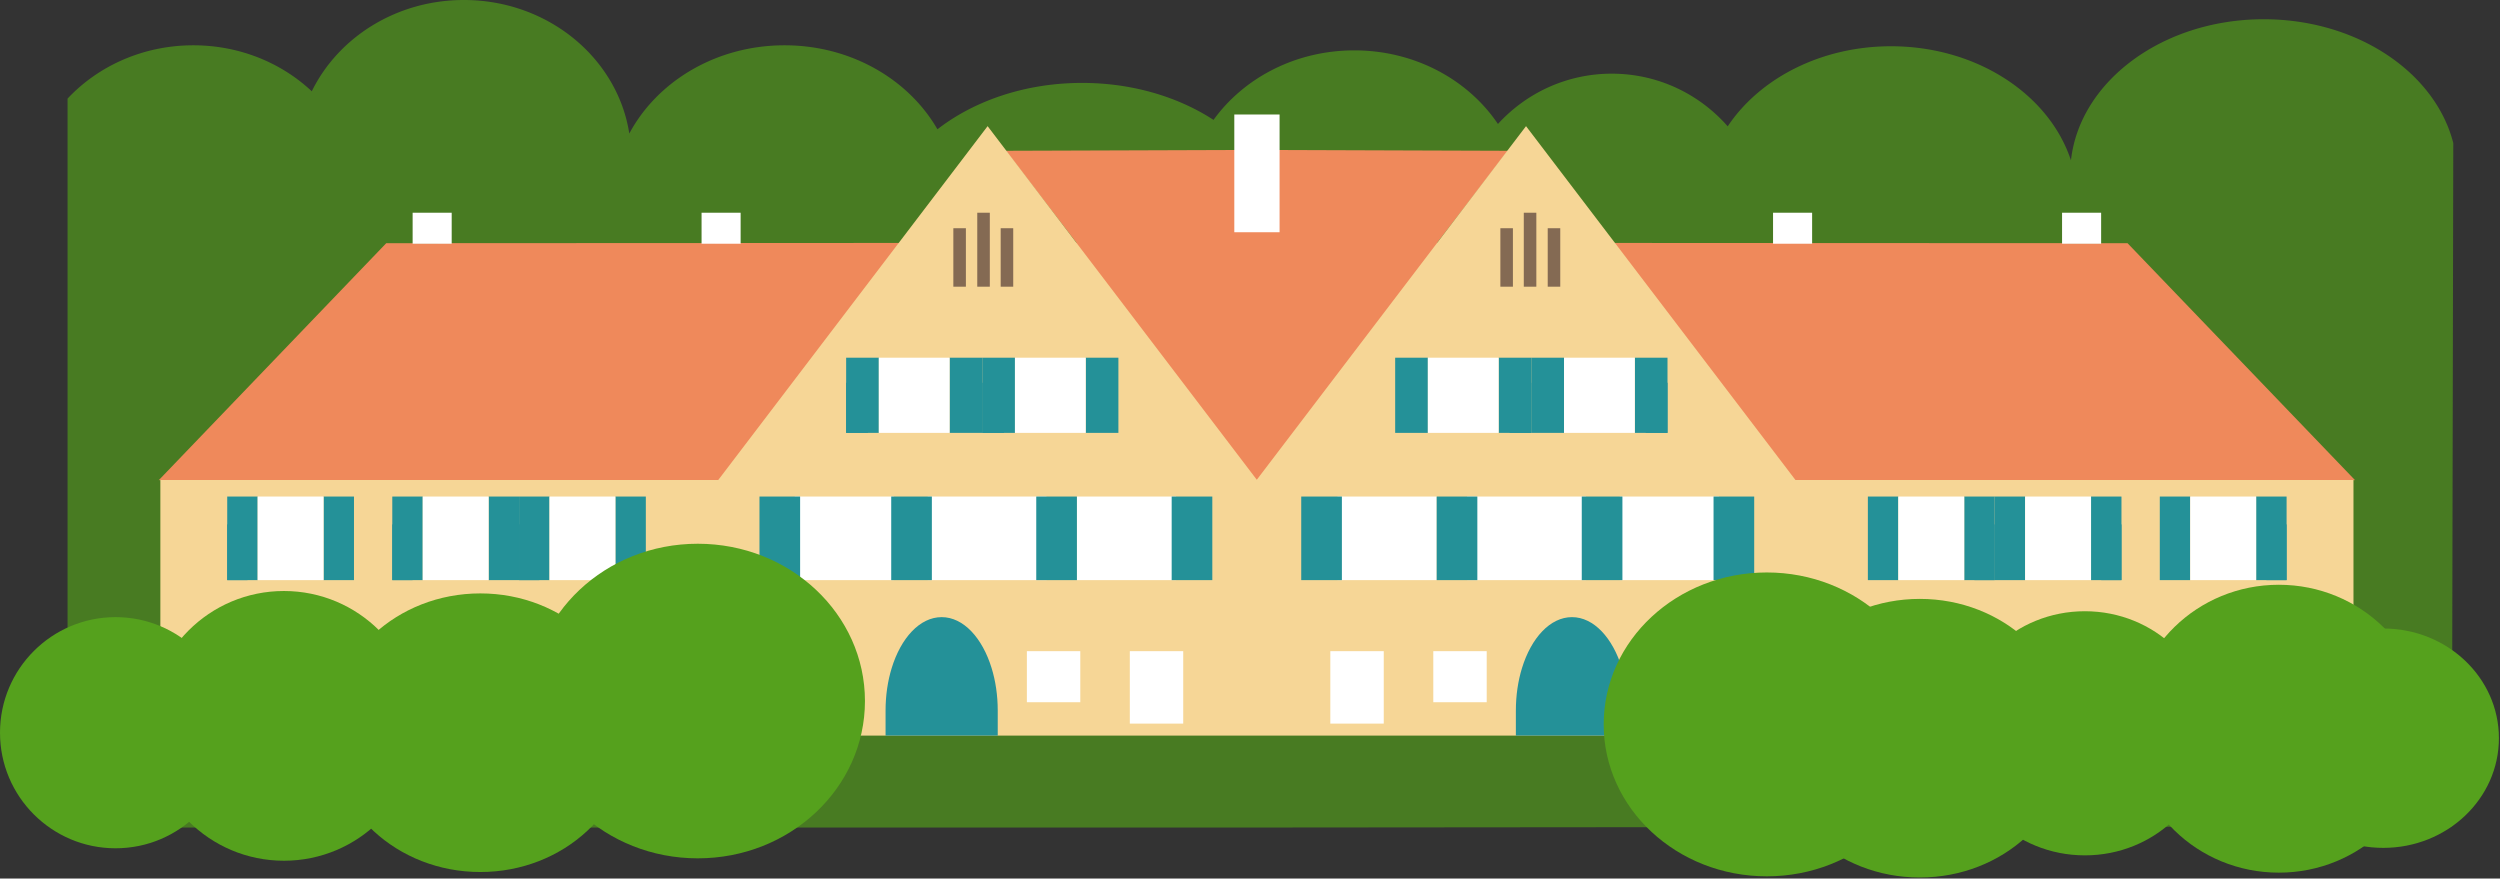 <?xml version="1.0" encoding="UTF-8"?>
<svg data-bbox="0 0 2156.06 757.107" xmlns="http://www.w3.org/2000/svg" viewBox="0 0 2157 758" fill-rule="evenodd" clip-rule="evenodd" stroke-linejoin="round" stroke-miterlimit="2" data-type="ugc">
    <rect x="0" y="0" width="2157" height="758" fill="#333333" stroke="none"/>
    <g>
        <path d="M1084.192 713.995H58.295V85.073c26.447-28.184 65.268-45.992 108.51-45.992 39.922 0 76.072 15.179 102.199 39.687C291.76 32.31 341.984 0 400.231 0c72.53 0 132.627 50.102 142.73 115.233 24.066-45.05 75.03-76.152 133.957-76.152 57.296 0 107.08 29.413 131.907 72.462 31.829-24.694 76.011-40.004 124.805-40.004 43.222 0 82.803 12.005 113.402 31.902 26.077-36.133 70.77-59.98 121.464-59.98 52.34 0 98.264 25.408 123.931 63.51 24.36-26.674 59.355-43.407 98.214-43.407 39.834 0 75.61 17.586 100.029 45.436 27.437-41.181 80.272-69.088 140.891-69.088 74.144 0 136.644 41.749 155.268 98.47 7.534-68.216 79.164-121.781 166.295-121.781 73.47 0 135.918 38.084 158.212 90.924a112 112 0 0 1 5.36 15.902l-.11 54.155-1.091 535.505-1030.993.908z" fill="#487b22"/>
        <path d="M2031.893 414.24H137.033l196.223-204.412 595.645-.286-61.235-79.435 216.512-.749v-.001l.182.001.181-.001v.001l216.558.75-61.243 79.434 595.778.286z" fill="#ef895b"/>
        <path d="M2030.582 634.705H138.356V414.161h481.335l232.425-305.319 232.245 305.083 232.3-305.083 232.478 305.319h481.443z" fill="#f6d696"/>
        <path fill="#249198" d="M213.552 452.46v48.072h-17.504v-48.073z"/>
        <path fill="#249198" d="M222.3 428.422v72.109h-26.252v-72.109z"/>
        <path fill="#249198" d="M305.422 428.422v72.109h-26.25v-72.109z"/>
        <path fill="#ffffff" d="M279.17 428.422v72.109H222.3v-72.109z"/>
        <path fill="#249198" d="M1955.362 452.46v48.072h17.51v-48.073z"/>
        <path fill="#249198" d="M1946.612 428.422v72.109h26.259v-72.109z"/>
        <path fill="#249198" d="M1863.465 428.422v72.109h26.259v-72.109z"/>
        <path fill="#ffffff" d="M1889.725 428.422v72.109h56.887v-72.109z"/>
        <path fill="#249198" d="M355.974 452.46v48.072H338.47v-48.073z"/>
        <path fill="#249198" d="M364.72 428.422v72.109h-26.25v-72.109z"/>
        <path fill="#249198" d="M447.844 428.422v72.109h-26.25v-72.109z"/>
        <path fill="#ffffff" d="M421.593 428.422v72.109h-56.871v-72.109z"/>
        <path fill="#249198" d="M465.35 452.46v48.072h-17.505v-48.073z"/>
        <path fill="#249198" d="M474.096 428.422v72.109h-26.25v-72.109z"/>
        <path fill="#249198" d="M557.22 428.422v72.109h-26.252v-72.109z"/>
        <path fill="#ffffff" d="M530.967 428.422v72.109h-56.871v-72.109z"/>
        <path fill="#249198" d="M748.85 330.247v43.241h-18.798v-43.24z"/>
        <path fill="#249198" d="M758.242 308.627v64.862h-28.19v-64.862z"/>
        <path fill="#249198" d="M847.503 308.627v64.862h-28.19v-64.862z"/>
        <path fill="#ffffff" d="M819.313 308.627v64.862h-61.07v-64.862z"/>
        <path fill="#249198" d="M866.3 330.247v43.241h-18.797v-43.24z"/>
        <path fill="#249198" d="M875.693 308.627v64.862h-28.19v-64.862z"/>
        <path fill="#249198" d="M964.954 308.627v64.862h-28.19v-64.862z"/>
        <path fill="#ffffff" d="M936.764 308.627v64.862h-61.07v-64.862z"/>
        <path fill="#249198" d="M1812.898 452.457v48.073h17.51v-48.073z"/>
        <path fill="#249198" d="M1804.148 428.42v72.11h26.259v-72.11z"/>
        <path fill="#249198" d="M1721.001 428.42v72.11h26.259v-72.11z"/>
        <path fill="#ffffff" d="M1747.261 428.42v72.11h56.887v-72.11z"/>
        <path fill="#249198" d="M1703.492 452.457v48.073h17.51v-48.073z"/>
        <path fill="#249198" d="M1694.742 428.42v72.11h26.259v-72.11z"/>
        <path fill="#249198" d="M1611.596 428.42v72.11h26.259v-72.11z"/>
        <path fill="#ffffff" d="M1637.855 428.42v72.11h56.887v-72.11z"/>
        <path fill="#249198" d="M1419.919 330.247v43.241h18.802v-43.24z"/>
        <path fill="#249198" d="M1410.523 308.627v64.862h28.198v-64.862z"/>
        <path fill="#249198" d="M1321.237 308.627v64.862h28.198v-64.862z"/>
        <path fill="#ffffff" d="M1349.436 308.627v64.862h61.087v-64.862z"/>
        <path fill="#249198" d="M1302.435 330.247v43.241h18.802v-43.24z"/>
        <path fill="#249198" d="M1293.04 308.627v64.862h28.197v-64.862z"/>
        <path fill="#249198" d="M1203.753 308.627v64.862h28.198v-64.862z"/>
        <path fill="#ffffff" d="M1231.952 308.627v64.862h61.087v-64.862z"/>
        <path fill="#ffffff" d="M1397.479 428.422v72.109h85.623v-72.109z"/>
        <path fill="#ffffff" d="M1153.94 428.422v72.109h85.623v-72.109z"/>
        <path fill="#ffffff" d="M1265.823 428.422v72.109h102.54v-72.109z"/>
        <path fill="#249198" d="M1239.577 428.422v72.109h35.074v-72.109z"/>
        <path fill="#249198" d="M1122.704 428.422v72.109h35.074v-72.109z"/>
        <path fill="#249198" d="M1364.743 428.422v72.109h35.074v-72.109z"/>
        <path fill="#249198" d="M1478.447 428.422v72.109h35.074v-72.109z"/>
        <path fill="#ffffff" d="M771.285 428.422v72.109h-85.6v-72.109z"/>
        <path fill="#ffffff" d="M1014.755 428.422v72.109h-85.6v-72.109z"/>
        <path fill="#ffffff" d="M902.904 428.422v72.109H800.392v-72.109z"/>
        <path fill="#249198" d="M929.143 428.422v72.109h-35.065v-72.109z"/>
        <path fill="#249198" d="M1045.983 428.422v72.109h-35.065v-72.109z"/>
        <path fill="#249198" d="M804.012 428.422v72.109h-35.065v-72.109z"/>
        <path fill="#249198" d="M690.34 428.422v72.109h-35.065v-72.109z"/>
        <path fill="#ffffff" d="M1147.808 561.825v62.502h46.09v-62.502z"/>
        <path fill="#ffffff" d="M1236.648 561.824v44.06h46.09v-44.06z"/>
        <path fill="#ffffff" d="M1020.88 561.825v62.502h-46.076v-62.502z"/>
        <path fill="#ffffff" d="M932.067 561.824v44.06h-46.076v-44.06z"/>
        <path fill="#ffffff" d="M1529.785 183.54v26.748h33.71V183.54z"/>
        <path fill="#ffffff" d="M1779.148 183.54v26.748h33.71V183.54z"/>
        <path fill="#ffffff" d="M639.01 183.54v26.748h-33.7V183.54z"/>
        <path fill="#ffffff" d="M389.717 183.54v26.748h-33.7V183.54z"/>
        <path fill="#846a53" d="M1314.724 183.541v63.821h10.828v-63.821z"/>
        <path fill="#846a53" d="M1335.37 196.914v50.448h10.827v-50.448z"/>
        <path fill="#846a53" d="M1294.517 196.914v50.448h10.828v-50.448z"/>
        <path fill="#846a53" d="M854.01 183.541v63.821h-10.824v-63.821z"/>
        <path fill="#846a53" d="M833.371 196.914v50.448h-10.824v-50.448z"/>
        <path fill="#846a53" d="M874.211 196.914v50.448h-10.824v-50.448z"/>
        <path d="M1307.888 634.705h96.804V613.05c0-13.156-1.898-25.579-5.262-36.553-8.008-26.125-24.328-44.032-43.14-44.032s-35.133 17.907-43.14 44.032c-3.365 10.974-5.262 23.397-5.262 36.553z" fill="#249198"/>
        <path d="M860.845 634.705h-96.777V613.05c0-13.156 1.897-25.579 5.26-36.553 8.006-26.125 24.322-44.032 43.129-44.032s35.122 17.907 43.128 44.032c3.363 10.974 5.26 23.397 5.26 36.553z" fill="#249198"/>
        <path fill="#55a11d" d="M1956.57 636.912c0 52.263 44.657 94.63 99.745 94.63 55.087 0 99.745-42.367 99.745-94.63s-44.658-94.63-99.745-94.63-99.745 42.368-99.745 94.63"/>
        <path fill="#55a11d" d="M1689.789 632.688c0 58.166 48.824 105.319 109.052 105.319s109.052-47.153 109.052-105.319-48.824-105.318-109.052-105.318-109.052 47.152-109.052 105.318"/>
        <path fill="#55a11d" d="M1838.904 628.73c0 68.592 56.985 124.196 127.28 124.196 70.296 0 127.281-55.604 127.281-124.195s-56.985-124.195-127.28-124.195c-70.296 0-127.281 55.604-127.281 124.195"/>
        <path fill="#55a11d" d="M1526.385 636.915c0 66.38 58.223 120.192 130.045 120.192s130.046-53.812 130.046-120.192-58.224-120.19-130.046-120.19-130.045 53.81-130.045 120.19"/>
        <path fill="#55a11d" d="M1383.655 625.009c0 72.397 63.02 131.087 140.76 131.087s140.76-58.69 140.76-131.087c0-72.398-63.02-131.087-140.76-131.087s-140.76 58.69-140.76 131.087"/>
        <path fill="#55a11d" d="M199.433 632.179c0 55.072-44.644 99.717-99.716 99.717S0 687.25 0 632.179s44.645-99.717 99.717-99.717 99.716 44.645 99.716 99.717"/>
        <path fill="#55a11d" d="M361.328 626.277c0 64.264-52.096 116.36-116.36 116.36s-116.361-52.096-116.361-116.36 52.096-116.361 116.36-116.361 116.361 52.097 116.361 116.36"/>
        <path fill="#55a11d" d="M544.444 632.184c0 66.38-58.207 120.192-130.009 120.192s-130.01-53.812-130.01-120.192 58.208-120.19 130.01-120.19 130.01 53.81 130.01 120.19"/>
        <path fill="#55a11d" d="M746.282 604.857c0 74.953-64.572 135.715-144.226 135.715S457.83 679.81 457.83 604.857 522.403 469.14 602.056 469.14s144.226 60.762 144.226 135.716"/>
        <path fill="#ffffff" d="M1064.959 98.79v101.586h39.062V98.79z"/>
    </g>
</svg>
